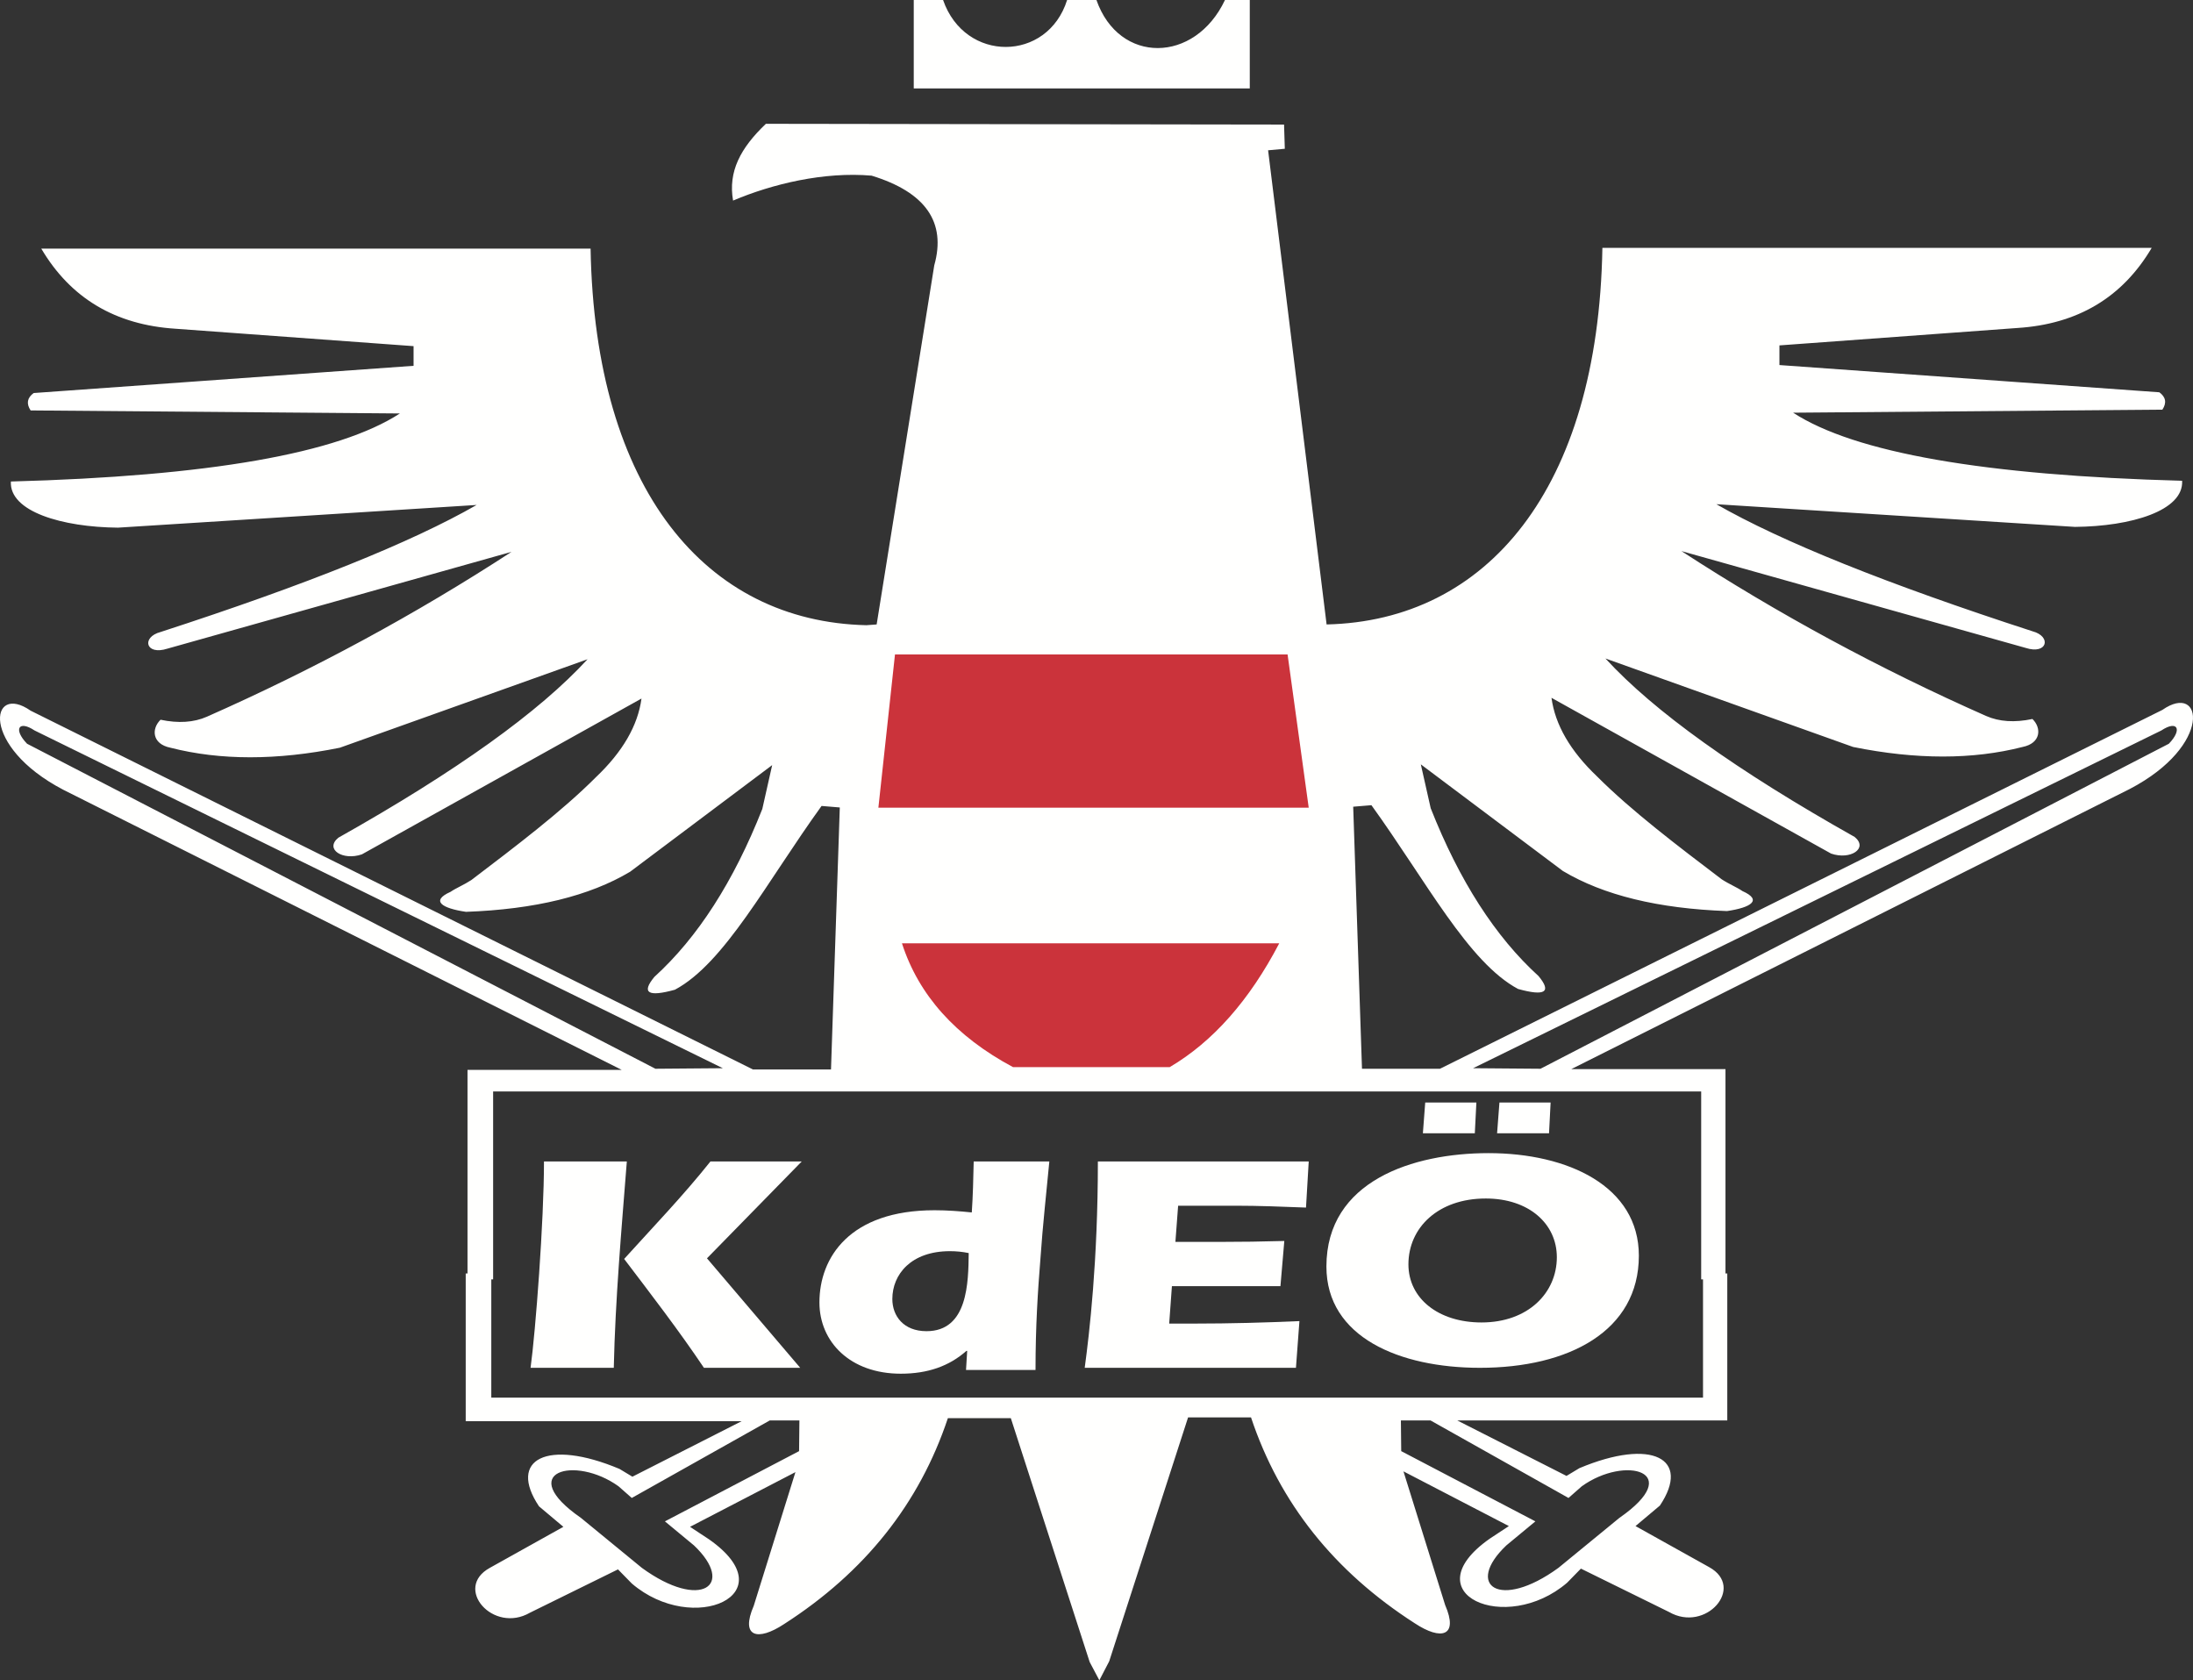 <svg xmlns="http://www.w3.org/2000/svg" xmlns:xlink="http://www.w3.org/1999/xlink" width="372px" height="285px" viewBox="0 0 372 285" version="1.1"><rect x="0" y="0" width="372" height="285" fill="#333333" stroke="none"/><title>Artboard</title><g id="Artboard" stroke="none" stroke-width="1" fill="none" fill-rule="evenodd"><g id="adler"><path d="M237.635,240.93 L242.669,240.93 L266.068,254.076 L268.32,252.094 C275.709,246.778 285.994,249.625 274.693,257.458 L264.357,265.931 C254.341,273.227 248.4,268.883 255.524,262.122 L260.448,258.045 L237.69,246.132 L237.635,240.93 Z M135.604,240.93 L130.57,240.93 L107.169,254.076 L104.919,252.094 C97.528,246.778 87.247,249.625 98.546,257.458 L108.88,265.931 C118.894,273.227 124.839,268.883 117.717,262.122 L112.789,258.045 L135.549,246.132 L135.604,240.93 Z M288.884,237.063 L83.339,237.063 L83.339,216 L79,216 L79,241.059 L125.797,241.059 L107.274,250.468 L105.086,249.15 C92.787,243.983 86.094,247.52 91.431,255.494 L95.565,258.971 L83.089,265.931 C76.856,269.354 83.652,277.159 89.907,273.533 L104.829,266.189 L107.171,268.581 C117.58,277.521 133.589,270.44 120.292,261.106 L117.05,258.971 L134.931,249.693 L127.856,272.374 C125.552,277.682 128.525,278.426 133.002,275.467 C146.691,266.68 155.953,255.037 160.788,240.544 L171.468,240.544 L184.846,281.911 L186.483,285 L188.154,281.781 L201.534,240.415 L212.212,240.415 C217.047,254.909 226.309,266.551 240,275.338 C244.477,278.294 247.448,277.553 245.144,272.245 L238.069,249.564 L255.95,258.844 L252.706,260.981 C239.413,270.311 255.42,277.39 265.829,268.456 L268.171,266.06 L283.095,273.404 C289.35,277.03 296.144,269.225 289.913,265.802 L277.433,258.844 L281.571,255.363 C286.906,247.389 280.217,243.852 267.914,249.021 L265.726,250.337 L247.203,240.93 L293,240.93 L293,216 L288.884,216 L288.884,237.063 Z" id="Fill-3" fill="#FFFFFE"></path><path d="M249.882,181.184 L366.636,123.895 C369.352,122.092 370.258,123.715 367.903,126.15 L261.313,181.276 L249.882,181.184 Z M122.611,181.184 L5.859,123.895 C3.143,122.092 2.237,123.715 4.592,126.15 L111.182,181.276 L122.611,181.184 Z M79.303,181.466 L105.465,181.466 L10.711,133.943 C-3.426,126.549 -1.703,115.727 5.195,120.54 L127.734,181.402 L140.963,181.402 L142.455,136.957 L139.362,136.701 C130.032,149.627 122.931,163.352 114.489,167.871 C109.917,169.137 108.756,168.408 111.007,165.69 C118.351,159.012 124.45,149.519 129.31,137.214 L130.984,129.775 L106.884,147.861 C99.994,151.974 90.713,154.238 79.047,154.66 C74.976,154.065 72.982,152.804 76.427,151.267 C77.333,150.639 78.697,150.088 79.949,149.271 C87.4,143.603 95.285,137.642 101.084,131.826 C105.624,127.514 108.202,123.066 108.816,118.485 L61.389,144.91 C58.123,146.04 55.028,144.023 57.394,142.089 C77.377,130.849 91.467,120.758 99.668,111.816 L57.652,126.823 C46.95,128.988 37.369,128.988 28.909,126.823 C25.764,126.188 25.667,123.594 27.235,122.078 C30.253,122.713 32.873,122.543 35.097,121.564 C53.21,113.556 70.436,104.235 86.779,93.6 L28.396,110.021 C24.675,111.217 23.951,108.061 27.235,107.197 C51.922,99.178 69.794,91.996 80.85,85.649 L20.018,89.498 C10.542,89.416 1.559,86.767 1.845,81.671 C35.383,80.77 57.378,76.919 67.832,70.129 L5.195,69.616 C4.431,68.459 4.604,67.475 5.711,66.664 L70.154,62.046 L70.154,58.711 L29.813,55.761 C19.578,55.116 11.969,50.582 7,42.166 L100.181,42.166 C100.903,83.158 119.832,105.423 146.966,106.044 L148.707,105.916 L158.479,45.01 C160.54,37.673 156.998,32.6 147.856,29.794 C139.78,29.089 131,31.202 124.351,34.022 C123.496,29.129 125.577,25.128 129.918,21 L217.816,21.128 L217.944,25.234 L215.109,25.49 L225.032,105.916 C252.167,105.295 271.097,83.031 271.815,42.036 L364.998,42.036 C360.027,50.453 352.424,54.988 342.185,55.633 L301.846,58.585 L301.846,61.918 L366.288,66.538 C367.396,67.347 367.569,68.331 366.805,69.486 L304.168,69.999 C314.622,76.795 336.617,80.644 370.155,81.545 C370.439,86.64 361.458,89.288 351.982,89.368 L291.15,85.521 C302.206,91.866 320.08,99.052 344.763,107.071 C348.045,107.934 347.321,111.091 343.604,109.891 L285.222,93.474 C301.566,104.105 318.79,113.428 336.903,121.437 C339.127,122.415 341.745,122.587 344.763,121.95 C346.331,123.466 346.234,126.06 343.087,126.697 C334.631,128.86 325.05,128.86 314.348,126.697 L272.332,111.688 C280.529,120.63 294.621,130.721 314.606,141.96 C316.975,143.897 313.878,145.912 310.612,144.782 L263.18,118.359 C263.798,122.938 266.376,127.384 270.914,131.698 C276.715,137.512 284.596,143.476 292.052,149.142 C293.303,149.962 294.666,150.508 295.571,151.139 C299.014,152.673 297.022,153.937 292.953,154.53 C281.287,154.113 272.006,151.844 265.114,147.732 L241.014,129.645 L242.69,137.085 C247.55,149.393 253.648,158.884 260.991,165.562 C263.243,168.279 262.083,169.01 257.511,167.743 C249.065,163.224 241.966,149.499 232.637,136.573 L229.544,136.829 L231.035,181.276 L244.264,181.276 L366.805,120.41 C373.701,115.599 375.428,126.42 361.289,133.813 L266.533,181.34 L292.695,181.34 L292.695,217 L288.572,217 L288.572,185.123 L83.649,185.123 L83.649,217 L79.303,217 L79.303,181.466 Z" id="Fill-4" fill="#FFFFFE"></path><path d="M155,15 L155,0 L159.974,0 C163.673,10.679 177.7,10.552 181.015,0 L185.989,0 C189.814,10.933 202.692,10.806 207.793,0 L212,0 L212,15 L155,15" id="Fill-5" fill="#FFFFFE"></path><polyline id="Fill-6" fill="#CB333B" points="151.818 111 218.412 111 222 137 149 137 151.818 111"></polyline><path d="M153,160 L217,160 C211.931,169.692 205.738,176.688 198.418,181 L171.84,181 C162.113,175.796 155.833,168.794 153,160" id="Fill-7" fill="#CB333B"></path><path d="M136,197 L119.924,213.428 L135.74,232 L119.408,232 C115.178,225.703 110.494,219.617 105.874,213.534 C110.82,208.076 115.958,202.722 120.514,197 L136,197 Z M106.33,197 C105.418,208.653 104.376,220.298 104.116,232 L90,232 C90.844,225.914 92.276,207.076 92.276,197 L106.33,197 L106.33,197 Z" id="Fill-8" fill="#FFFFFE"></path><path d="M161.135,212.216 C154.558,212.216 151.368,216.141 151.368,220.333 C151.368,223.194 153.256,225.788 157.164,225.788 C164.195,225.788 164.259,217.52 164.325,212.538 C163.284,212.323 162.241,212.216 161.135,212.216 Z M164.065,229.128 L163.933,229.128 C161.005,231.725 157.358,233 152.801,233 C144.205,233 139,227.593 139,220.912 C139,213.28 144.143,205.274 158.529,205.274 C160.68,205.274 162.762,205.432 164.845,205.647 C165.041,202.782 165.103,199.921 165.169,197 L178,197 C177.476,202.519 176.891,207.714 176.501,213.332 C176.045,219.004 175.656,224.941 175.656,232.363 L163.867,232.363 L164.065,229.128 L164.065,229.128 Z" id="Fill-9" fill="#FFFFFE"></path><path d="M222,197 L221.539,204.821 C217.531,204.666 213.521,204.506 209.574,204.506 L199.846,204.506 L199.385,210.644 L206.88,210.644 C210.56,210.644 214.176,210.592 217.859,210.486 L217.202,218.15 L198.793,218.15 L198.332,224.498 L202.674,224.498 C208.592,224.498 214.503,224.338 220.423,224.077 L219.833,232 L184,232 C184.784,226.231 186.233,213.896 186.233,197 L222,197" id="Fill-10" fill="#FFFFFE"></path><path d="M254.351,187 L263.031,187 L262.764,192.218 L253.952,192.218 L254.351,187 Z M241.761,187 L250.439,187 L250.174,192.218 L241.366,192.218 L241.761,187 Z M238.912,214.453 C238.912,220.249 244.016,224.308 251.302,224.308 C259.251,224.308 264.088,219.25 264.088,213.243 C264.088,207.55 259.32,203.283 252.032,203.283 C243.95,203.283 238.912,208.234 238.912,214.453 Z M278,212.98 C278,225.783 266.08,232 251.038,232 C237.452,232 225,226.835 225,214.821 C225,200.278 239.708,195.587 252.494,195.587 C266.011,195.587 278,201.227 278,212.98 L278,212.98 Z" id="Fill-11" fill="#FFFFFE"></path></g></g></svg>